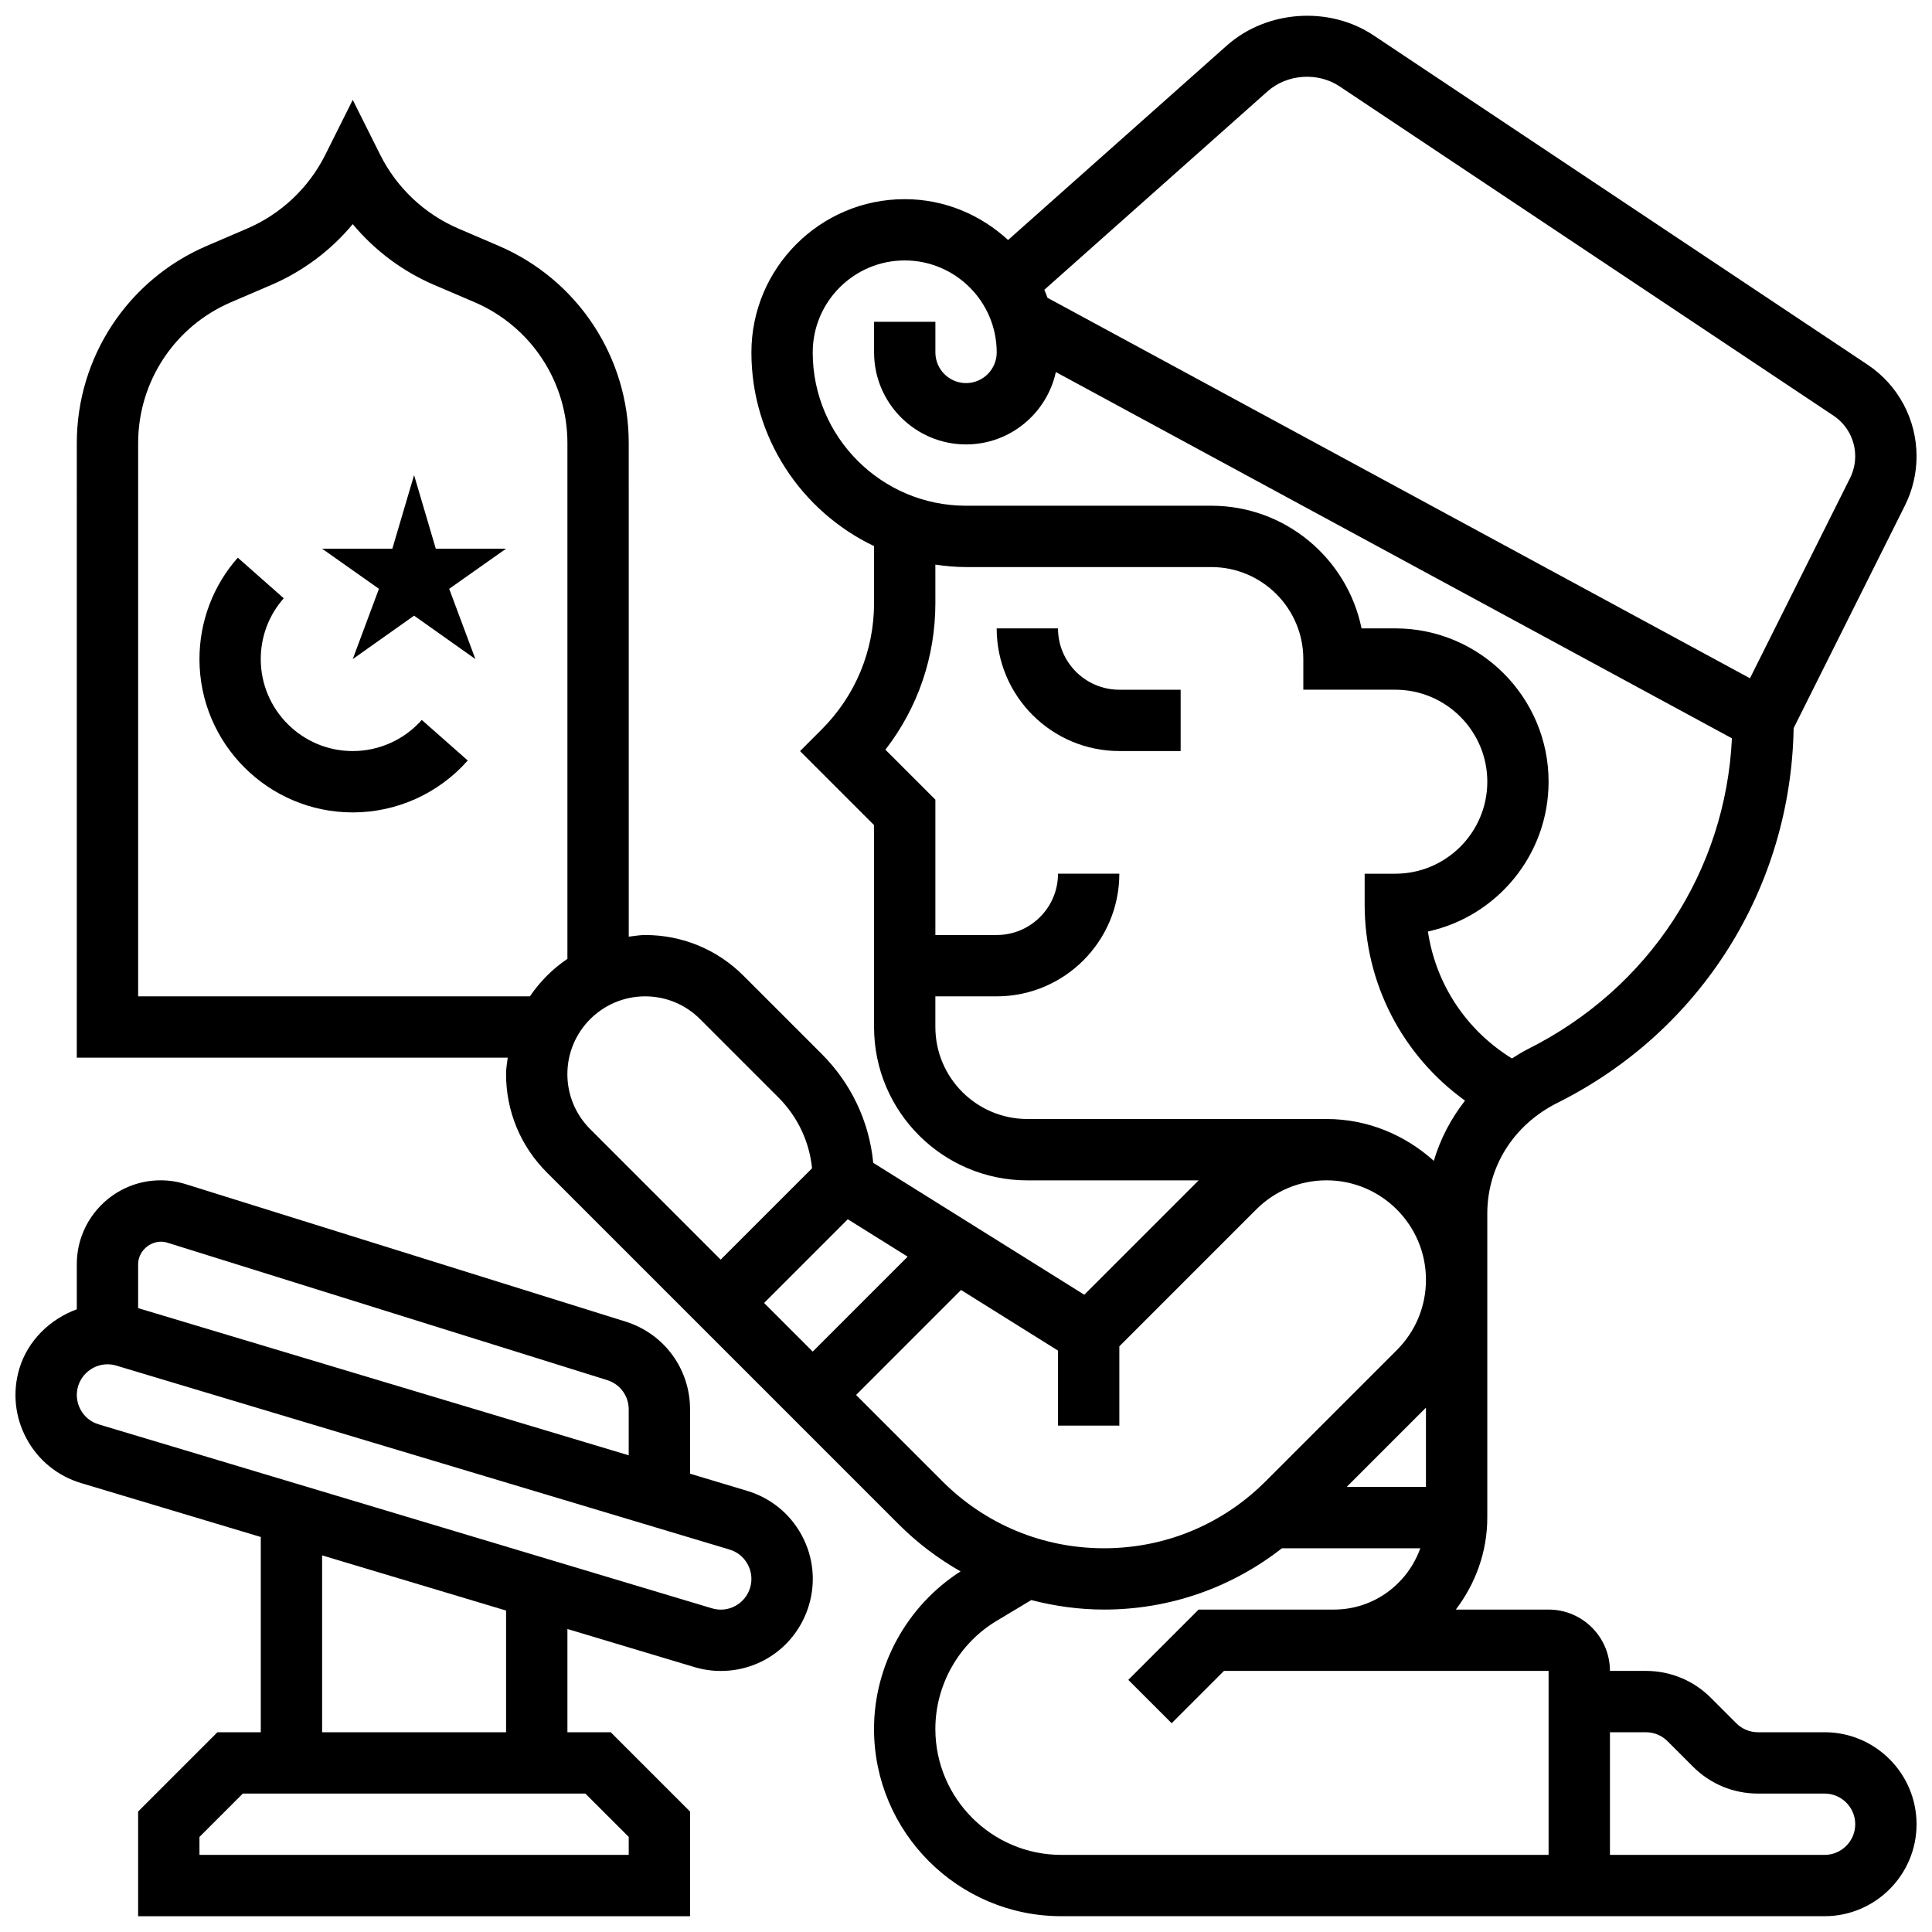 <?xml version="1.0" encoding="UTF-8"?>
<!-- Uploaded to: ICON Repo, www.iconrepo.com, Generator: ICON Repo Mixer Tools -->
<svg width="800px" height="800px" version="1.1" viewBox="144 144 512 512" xmlns="http://www.w3.org/2000/svg">
 <defs>
  <clipPath id="b">
   <path d="m148.09 456h211.91v195.9h-211.91z"/>
  </clipPath>
  <clipPath id="a">
   <path d="m164 148.09h487.9v503.81h-487.9z"/>
  </clipPath>
 </defs>
 <g clip-path="url(#b)">
  <path d="m342 539.09-15.129-4.543v-17.051c0-10.719-6.875-20.07-17.105-23.266l-116.57-36.418c-2.152-0.676-4.379-1.016-6.621-1.016-12.254 0-22.223 9.969-22.223 22.223v11.953c-7.055 2.602-12.969 8.246-15.219 15.707-1.867 6.242-1.195 12.832 1.895 18.566 3.086 5.731 8.223 9.914 14.465 11.789l47.617 14.285v51.746l-11.496 0.004-21.012 21.012v27.742h146.27v-27.742l-21.012-21.012h-11.488v-27.367l33.625 10.086c2.285 0.684 4.648 1.031 7.012 1.031 10.832 0 20.219-6.981 23.355-17.383 1.867-6.242 1.195-12.832-1.895-18.566-3.094-5.723-8.227-9.906-14.469-11.781zm-153.64-65.766 116.56 36.422c3.406 1.066 5.695 4.184 5.695 7.754v12.172l-130.01-39.004v-11.645c0.008-3.894 4.012-6.883 7.758-5.699zm122.26 157.48v4.762h-113.76v-4.762l11.488-11.488h90.781zm-32.504-27.742h-48.754v-46.871l48.754 14.625zm64.676-38.297c-1.293 4.273-5.769 6.769-10.133 5.453l-162.5-48.746c-2.113-0.633-3.785-2-4.828-3.934-1.031-1.918-1.25-4.113-0.633-6.176 1.031-3.422 4.234-5.809 7.793-5.809 0.781 0 1.559 0.113 2.332 0.348l162.5 48.746c2.113 0.633 3.785 2 4.828 3.934 1.039 1.918 1.258 4.113 0.641 6.184z"/>
 </g>
 <path d="m237.48 343.04c-13.441 0-24.379-10.938-24.379-24.379 0-5.949 2.16-11.668 6.094-16.113l-12.18-10.758c-6.559 7.426-10.156 16.965-10.156 26.879 0 22.402 18.227 40.629 40.629 40.629 11.652 0 22.754-5.012 30.473-13.758l-12.188-10.75c-4.641 5.246-11.305 8.25-18.293 8.25z"/>
 <path d="m259.49 289.41-5.754-19.504-5.762 19.504h-18.617l15.066 10.629-6.941 18.625 16.254-11.508 16.25 11.508-6.945-18.625 15.07-10.629z"/>
 <path d="m424.38 310.53h-16.25c0 17.926 14.578 32.504 32.504 32.504h16.25v-16.25h-16.25c-8.965 0-16.254-7.289-16.254-16.254z"/>
 <g clip-path="url(#a)">
  <path d="m627.53 603.06h-17.641c-2.168 0-4.219-0.844-5.754-2.383l-6.727-6.727c-4.598-4.606-10.727-7.144-17.242-7.144h-9.516c0-8.961-7.289-16.25-16.25-16.25h-24.59c5.16-6.809 8.336-15.195 8.336-24.379v-80.527c0-12.391 6.883-23.531 18.625-29.398 38.012-19.008 61.812-56.922 62.562-99.289l29.488-58.977c2.023-4.031 3.086-8.547 3.086-13.059 0-9.793-4.859-18.867-13-24.297l-130.89-87.254c-11.758-7.848-28.336-6.703-38.914 2.707l-57.953 51.52c-7.238-6.656-16.805-10.824-27.391-10.824-22.402 0-40.629 18.227-40.629 40.629 0 22.629 13.316 42.164 32.504 51.316v15.082c0 12.652-4.926 24.547-13.871 33.496l-5.746 5.746 19.617 19.617v53.516c0 22.402 18.227 40.629 40.629 40.629h45.391l-30.309 30.309-55.93-34.957c-1.055-10.898-5.809-21.004-13.652-28.848l-20.723-20.723c-6.957-6.965-16.219-10.801-26.059-10.801-1.488 0-2.91 0.27-4.356 0.438l-0.004-130.8c0-22.785-13.539-43.312-34.477-52.281l-10.629-4.559c-9.004-3.859-16.383-10.816-20.762-19.574l-7.273-14.547-7.273 14.547c-4.371 8.758-11.738 15.715-20.75 19.574l-10.629 4.559c-20.941 8.973-34.477 29.496-34.477 52.281l-0.004 162.86h114.2c-0.172 1.445-0.438 2.859-0.438 4.356 0 9.84 3.836 19.105 10.801 26.059l93.359 93.359c4.918 4.918 10.41 9.012 16.285 12.375-14.156 9.059-22.93 24.891-22.93 41.742 0 27.367 22.266 49.633 49.633 49.633h202.27c13.441 0 24.379-10.938 24.379-24.379-0.008-13.438-10.938-24.375-24.375-24.375zm-126.65-65.008 21.012-21.012v21.012zm-20.98-369.83c5.191-4.625 13.336-5.176 19.105-1.332l130.88 87.254c3.609 2.406 5.762 6.438 5.762 10.773 0 2-0.473 3.996-1.363 5.785l-26.523 53.047-186.16-100.83c-0.277-0.715-0.527-1.422-0.844-2.121zm-120.52 69.176c0-13.441 10.938-24.379 24.379-24.379s24.379 10.938 24.379 24.379c0 4.477-3.648 8.125-8.125 8.125-4.477 0-8.125-3.648-8.125-8.125v-8.125h-16.25v8.125c0 13.441 10.938 24.379 24.379 24.379 11.652 0 21.395-8.23 23.793-19.176l179.17 97.059c-1.684 35.078-21.852 66.242-54.133 82.387-1.461 0.73-2.805 1.602-4.168 2.453-12.098-7.469-20.184-19.68-22.266-33.641 18.266-3.973 31.977-20.266 31.977-39.703 0-22.402-18.227-40.629-40.629-40.629h-8.941c-3.769-18.52-20.191-32.504-39.809-32.504h-65.008c-22.398 0.004-40.625-18.223-40.625-40.625zm32.5 178.77v-8.125h16.25c17.926 0 32.504-14.578 32.504-32.504h-16.25c0 8.961-7.289 16.25-16.25 16.25h-16.25v-35.867l-13.246-13.246c8.598-11.082 13.246-24.621 13.246-38.875l-0.004-10.168c2.664 0.383 5.363 0.648 8.125 0.648h65.008c13.441 0 24.379 10.938 24.379 24.379v8.125h24.379c13.441 0 24.379 10.938 24.379 24.379 0 13.441-10.938 24.379-24.379 24.379h-8.125v8.125c0 20.988 10.012 40.051 26.598 52.012-3.715 4.746-6.543 10.133-8.273 15.961-7.559-6.816-17.461-11.09-28.418-11.09h-79.285c-13.457-0.004-24.387-10.941-24.387-24.383zm-211.27-8.125v-146.61c0-16.277 9.66-30.934 24.629-37.348l10.621-4.559c8.426-3.609 15.828-9.164 21.621-16.129 5.793 6.957 13.195 12.523 21.621 16.129l10.641 4.551c14.961 6.418 24.629 21.07 24.629 37.348v136.68c-3.918 2.648-7.289 6.031-9.938 9.938h-103.82zm119.79 35.176c-3.891-3.891-6.039-9.07-6.039-14.57 0-11.359 9.246-20.605 20.605-20.605 5.5 0 10.676 2.144 14.57 6.039l20.723 20.723c5.109 5.109 8.223 11.691 8.945 18.797l-24.215 24.215zm68.273 23.898 15.863 9.914-25.156 25.156-12.887-12.887zm2.195 46.562 27.816-27.816 25.703 16.066v19.875h16.25v-21.012l36.273-36.273c4.981-4.973 11.594-7.719 18.633-7.719 14.527 0 26.352 11.824 26.352 26.352 0 7.035-2.738 13.652-7.719 18.633l-34.793 34.793c-11.434 11.434-26.637 17.73-42.809 17.73-16.172 0-31.375-6.297-42.809-17.73zm21.012 88.504c0-11.66 6.207-22.629 16.211-28.621l9.207-5.527c6.234 1.609 12.676 2.519 19.281 2.519 17.316 0 33.723-5.754 47.145-16.25h36.672c-3.363 9.434-12.301 16.25-22.883 16.25h-35.867l-18.633 18.633 11.488 11.488 13.871-13.871h86.02v48.754l-129.13 0.008c-18.414 0-33.383-14.977-33.383-33.383zm235.65 33.383h-56.879v-32.504h9.516c2.168 0 4.219 0.844 5.754 2.383l6.727 6.727c4.598 4.606 10.727 7.144 17.242 7.144h17.641c4.477 0 8.125 3.648 8.125 8.125 0 4.477-3.648 8.125-8.125 8.125z"/>
 </g>
</svg>